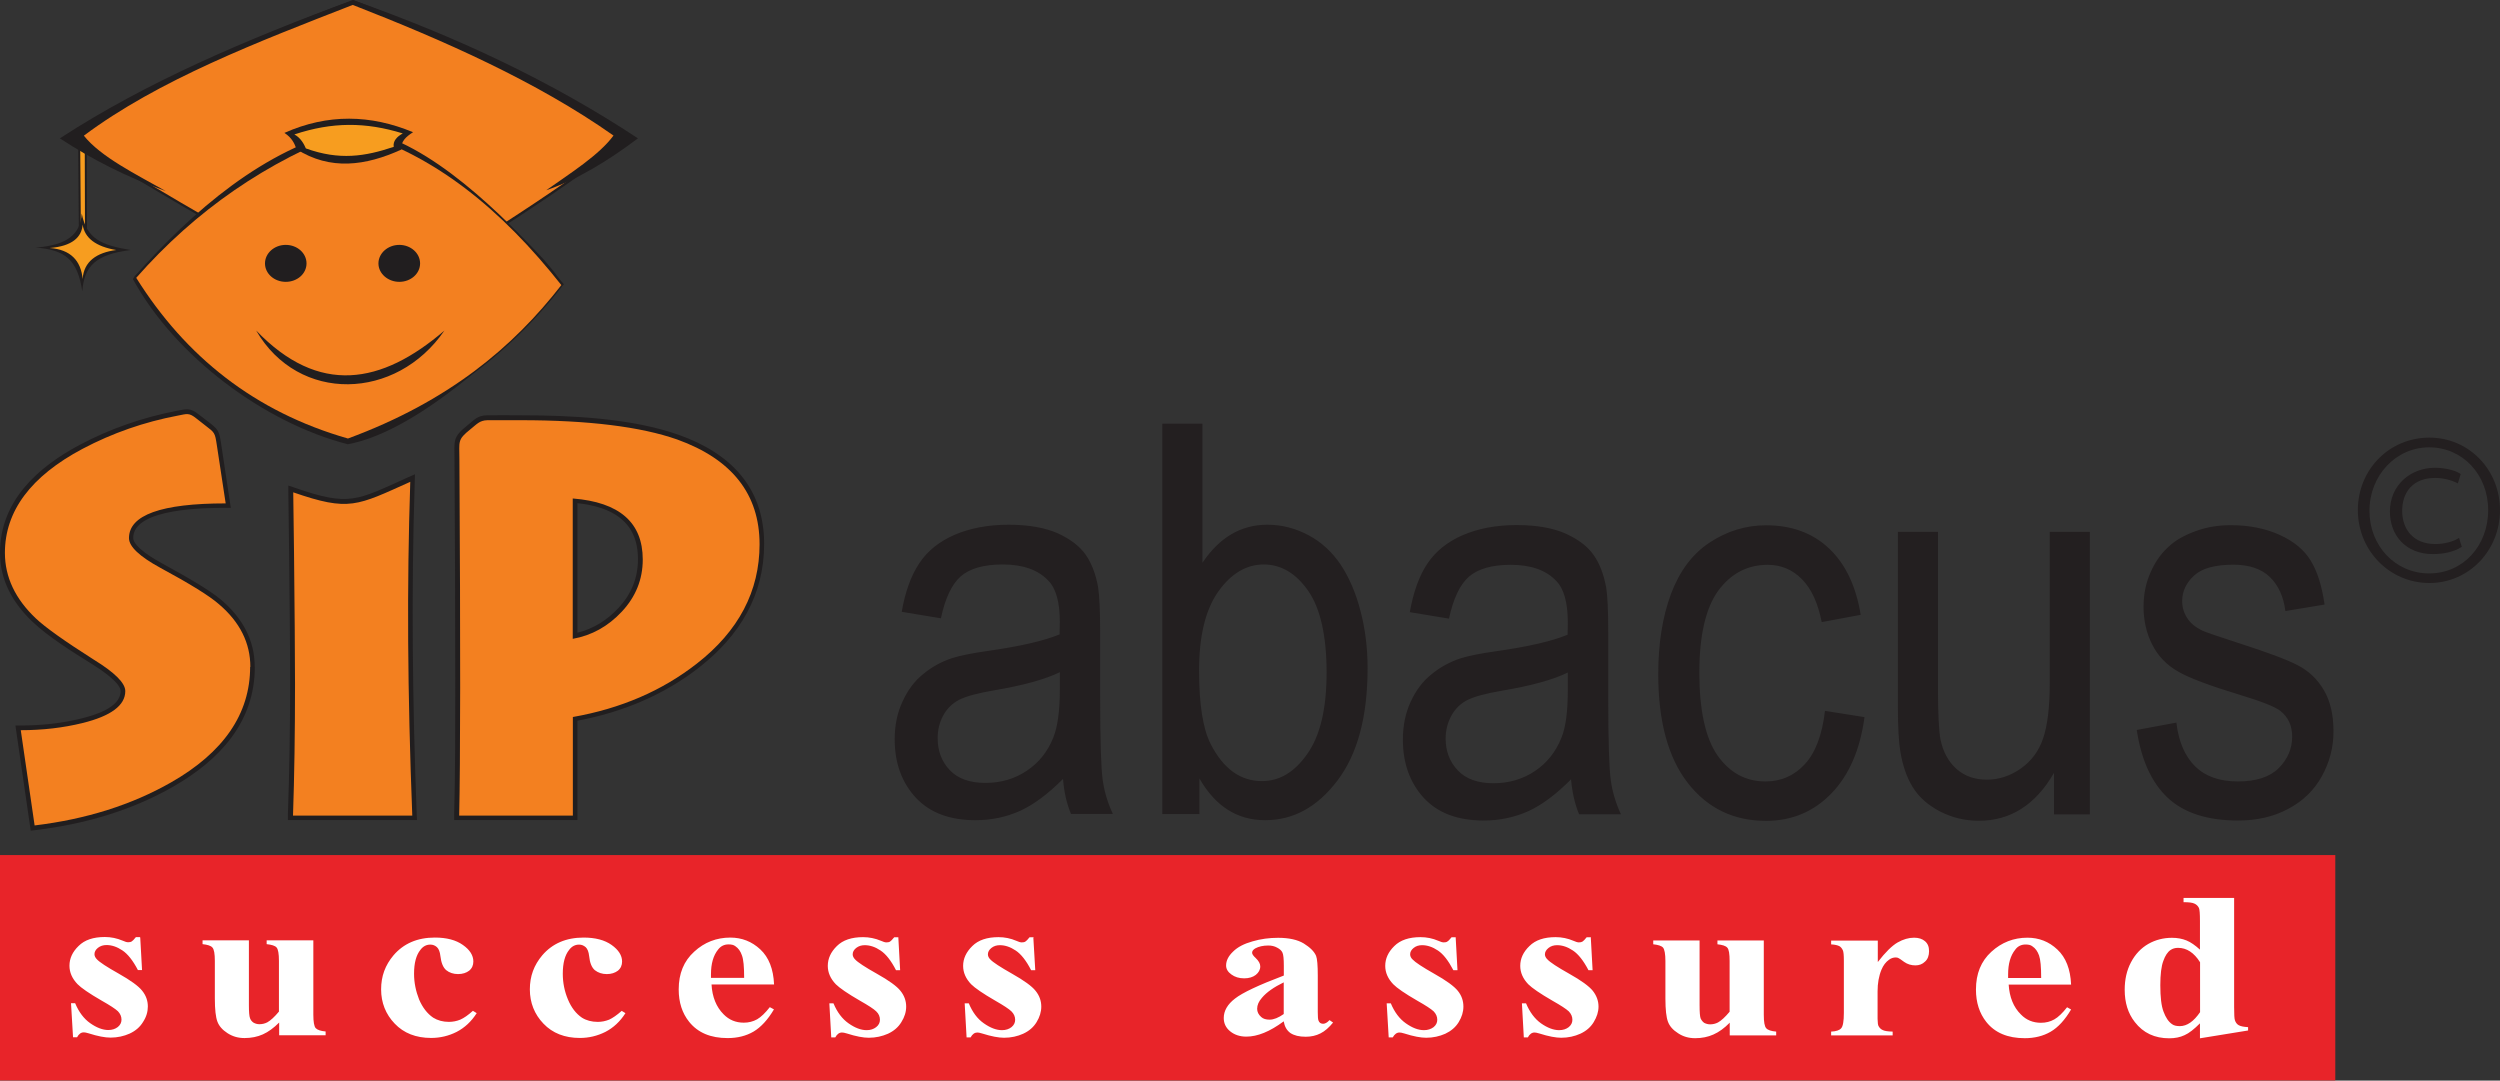 <?xml version="1.0" encoding="UTF-8"?><svg id="Layer_2" xmlns="http://www.w3.org/2000/svg" viewBox="0 0 223.88 96.77"><rect x="0" y="0" width="223.88" height="96.77" fill="#333333" stroke="none"/><defs><style>.cls-1{fill:#211e1f;}.cls-1,.cls-2,.cls-3{fill-rule:evenodd;}.cls-4{fill:#fff;}.cls-2{fill:#f79d1f;}.cls-5{fill:#e82429;}.cls-3{fill:#f38020;}.cls-6{fill:#231f20;}</style></defs><g id="Layer_1-2"><g><rect class="cls-5" y="76.57" width="209.13" height="20.19"/><path class="cls-4" d="M12.56,83.98l.16,2.89h-.37c-.45-.86-.91-1.44-1.39-1.76-.48-.32-.95-.48-1.42-.48-.3,0-.55,.08-.77,.25-.21,.17-.31,.36-.31,.57,0,.16,.08,.32,.22,.46,.23,.25,.88,.68,1.95,1.28,1.06,.6,1.77,1.11,2.1,1.53,.34,.42,.51,.89,.51,1.41,0,.47-.13,.93-.43,1.39-.28,.46-.68,.8-1.2,1.04-.51,.23-1.09,.36-1.71,.36-.49,0-1.14-.12-1.95-.38-.22-.07-.36-.09-.45-.09-.24,0-.44,.14-.6,.44h-.36l-.18-3.05h.37c.33,.79,.78,1.39,1.35,1.79,.57,.4,1.12,.61,1.62,.61,.35,0,.63-.1,.85-.27,.22-.18,.33-.4,.33-.66,0-.28-.11-.53-.32-.75-.22-.21-.71-.53-1.47-.96-1.11-.64-1.83-1.14-2.15-1.47-.48-.5-.72-1.05-.72-1.65,0-.65,.27-1.24,.82-1.77,.54-.54,1.32-.8,2.35-.8,.55,0,1.08,.11,1.6,.33,.2,.09,.36,.14,.48,.14,.13,0,.24-.02,.32-.07,.08-.05,.21-.17,.38-.39h.37Zm15.5,.24v6.64c0,.65,.07,1.05,.21,1.21,.15,.16,.44,.26,.89,.3v.34h-4.16v-1.14c-.49,.49-.97,.84-1.46,1.06-.49,.22-1.04,.33-1.64,.33s-1.08-.15-1.53-.44c-.45-.29-.75-.63-.9-1.03-.15-.4-.23-1.08-.23-2.07v-3.37c0-.64-.07-1.04-.22-1.2-.14-.16-.43-.25-.88-.3v-.34h4.15v5.8c0,.6,.03,.99,.1,1.17,.06,.17,.17,.31,.33,.41,.15,.08,.32,.13,.51,.13,.26,0,.5-.06,.71-.17,.29-.16,.64-.48,1.04-.96v-4.54c0-.64-.07-1.04-.21-1.2-.14-.16-.43-.25-.89-.3v-.34h4.16Zm14.29,6.3l.34,.21c-.48,.75-1.08,1.31-1.8,1.68-.71,.36-1.48,.54-2.28,.54-1.36,0-2.45-.43-3.26-1.28-.81-.84-1.22-1.88-1.22-3.07s.37-2.17,1.11-3.05c.9-1.05,2.13-1.59,3.7-1.59,1.06,0,1.89,.22,2.51,.66,.63,.44,.94,.94,.94,1.48,0,.34-.12,.62-.38,.83-.25,.19-.58,.3-.99,.3s-.78-.12-1.06-.35c-.28-.24-.45-.66-.52-1.26-.04-.38-.15-.65-.31-.8-.17-.15-.36-.23-.59-.23-.35,0-.65,.15-.89,.47-.38,.47-.57,1.18-.57,2.14,0,.8,.16,1.56,.45,2.3,.31,.72,.73,1.27,1.26,1.63,.4,.25,.87,.38,1.41,.38,.36,0,.7-.07,1.02-.2,.32-.14,.7-.4,1.13-.79m13.32,0l.34,.21c-.48,.75-1.08,1.31-1.8,1.68-.72,.36-1.48,.54-2.28,.54-1.36,0-2.45-.43-3.26-1.28-.81-.84-1.22-1.88-1.22-3.07s.37-2.17,1.11-3.05c.9-1.05,2.13-1.59,3.7-1.59,1.06,0,1.89,.22,2.51,.66,.62,.44,.94,.94,.94,1.48,0,.34-.12,.62-.38,.83-.26,.19-.58,.3-.99,.3s-.78-.12-1.07-.35c-.28-.24-.45-.66-.51-1.26-.04-.38-.15-.65-.31-.8-.18-.15-.36-.23-.59-.23-.35,0-.65,.15-.89,.47-.38,.47-.57,1.18-.57,2.14,0,.8,.15,1.56,.46,2.3,.3,.72,.72,1.27,1.25,1.63,.39,.25,.88,.38,1.42,.38,.36,0,.69-.07,1.02-.2,.31-.14,.69-.4,1.13-.79m13.63-2.36h-5.59c.06,1.12,.43,2.02,1.08,2.67,.5,.51,1.1,.75,1.81,.75,.43,0,.83-.1,1.19-.3,.35-.2,.73-.57,1.14-1.09l.37,.2c-.55,.93-1.17,1.6-1.83,1.99-.67,.39-1.44,.58-2.32,.58-1.52,0-2.66-.48-3.44-1.45-.63-.78-.94-1.75-.94-2.91,0-1.42,.46-2.54,1.39-3.38,.91-.84,2-1.26,3.23-1.26,1.03,0,1.93,.35,2.69,1.06,.76,.71,1.17,1.75,1.23,3.14m-2.68-.6c0-.98-.06-1.65-.2-2.01-.12-.36-.32-.64-.59-.82-.15-.12-.36-.16-.61-.16-.38,0-.69,.15-.93,.46-.43,.53-.64,1.27-.64,2.22v.32h2.96Zm13.81-3.57l.16,2.89h-.37c-.44-.86-.9-1.44-1.38-1.76-.47-.32-.95-.48-1.42-.48-.3,0-.55,.08-.77,.25-.21,.17-.31,.36-.31,.57,0,.16,.08,.32,.22,.46,.23,.25,.88,.68,1.95,1.28,1.07,.6,1.78,1.11,2.11,1.53,.34,.42,.51,.89,.51,1.41,0,.47-.14,.93-.43,1.39-.28,.46-.68,.8-1.2,1.04-.52,.23-1.09,.36-1.72,.36-.49,0-1.14-.12-1.95-.38-.21-.07-.36-.09-.45-.09-.24,0-.44,.14-.6,.44h-.36l-.17-3.05h.37c.33,.79,.78,1.39,1.35,1.79,.57,.4,1.11,.61,1.62,.61,.35,0,.63-.1,.85-.27,.23-.18,.34-.4,.34-.66,0-.28-.1-.53-.33-.75-.21-.21-.7-.53-1.46-.96-1.11-.64-1.83-1.14-2.16-1.47-.48-.5-.72-1.05-.72-1.65,0-.65,.27-1.24,.81-1.77,.54-.54,1.33-.8,2.35-.8,.55,0,1.09,.11,1.61,.33,.2,.09,.35,.14,.48,.14s.24-.02,.32-.07c.07-.05,.21-.17,.38-.39h.37Zm12.09,0l.17,2.89h-.37c-.44-.86-.9-1.44-1.38-1.76-.48-.32-.95-.48-1.42-.48-.29,0-.55,.08-.76,.25-.21,.17-.31,.36-.31,.57,0,.16,.07,.32,.22,.46,.23,.25,.89,.68,1.95,1.28,1.06,.6,1.77,1.11,2.1,1.53,.34,.42,.51,.89,.51,1.41,0,.47-.14,.93-.42,1.39-.28,.46-.68,.8-1.2,1.04-.51,.23-1.08,.36-1.71,.36-.49,0-1.14-.12-1.96-.38-.21-.07-.36-.09-.44-.09-.23,0-.44,.14-.6,.44h-.36l-.17-3.05h.37c.33,.79,.77,1.39,1.35,1.79,.57,.4,1.11,.61,1.62,.61,.35,0,.63-.1,.85-.27,.22-.18,.33-.4,.33-.66,0-.28-.11-.53-.33-.75-.21-.21-.7-.53-1.45-.96-1.11-.64-1.83-1.14-2.16-1.47-.48-.5-.72-1.05-.72-1.65,0-.65,.28-1.24,.82-1.77,.54-.54,1.33-.8,2.35-.8,.55,0,1.09,.11,1.6,.33,.19,.09,.36,.14,.48,.14,.13,0,.24-.02,.32-.07,.08-.05,.21-.17,.38-.39h.37Zm22.42,7.47c-1.24,.92-2.35,1.37-3.35,1.37-.57,0-1.06-.16-1.45-.48-.38-.31-.57-.71-.57-1.19,0-.64,.34-1.23,1.01-1.74,.66-.52,2.12-1.21,4.37-2.06v-.86c0-.64-.04-1.04-.13-1.21-.08-.17-.24-.31-.47-.43-.23-.13-.5-.19-.79-.19-.47,0-.86,.09-1.17,.26-.18,.11-.28,.23-.28,.39,0,.12,.11,.28,.31,.46,.28,.27,.42,.51,.42,.76,0,.3-.14,.55-.4,.76-.26,.2-.61,.31-1.04,.31-.46,0-.84-.12-1.15-.35-.31-.22-.47-.49-.47-.8,0-.44,.21-.85,.63-1.25,.4-.4,.98-.7,1.73-.91,.74-.22,1.51-.32,2.3-.32,.97,0,1.74,.17,2.3,.51,.56,.35,.93,.71,1.1,1.11,.1,.26,.15,.85,.15,1.76v3.28c0,.39,.02,.64,.06,.74,.03,.09,.09,.18,.16,.23,.08,.04,.16,.07,.25,.07,.19,0,.38-.11,.58-.33l.32,.22c-.36,.44-.74,.78-1.13,.97-.39,.2-.83,.3-1.32,.3-.59,0-1.03-.11-1.37-.33-.33-.24-.52-.58-.6-1.04m0-.66v-2.84c-.88,.43-1.53,.88-1.95,1.38-.29,.33-.43,.65-.43,.99,0,.27,.12,.52,.36,.73,.18,.17,.44,.24,.76,.24,.36,0,.79-.17,1.27-.51m15.39-6.81l.16,2.89h-.37c-.45-.86-.9-1.44-1.38-1.76-.48-.32-.95-.48-1.42-.48-.3,0-.55,.08-.76,.25-.21,.17-.31,.36-.31,.57,0,.16,.07,.32,.22,.46,.23,.25,.88,.68,1.94,1.28,1.07,.6,1.77,1.11,2.11,1.53,.34,.42,.5,.89,.5,1.41,0,.47-.14,.93-.42,1.39-.28,.46-.69,.8-1.2,1.04-.52,.23-1.09,.36-1.71,.36-.49,0-1.14-.12-1.95-.38-.22-.07-.36-.09-.44-.09-.24,0-.44,.14-.61,.44h-.36l-.18-3.05h.37c.33,.79,.78,1.39,1.35,1.79,.57,.4,1.1,.61,1.62,.61,.35,0,.63-.1,.86-.27,.22-.18,.33-.4,.33-.66,0-.28-.11-.53-.32-.75-.22-.21-.71-.53-1.47-.96-1.11-.64-1.83-1.14-2.15-1.47-.48-.5-.72-1.05-.72-1.65,0-.65,.27-1.24,.81-1.77,.54-.54,1.33-.8,2.35-.8,.55,0,1.09,.11,1.6,.33,.19,.09,.36,.14,.48,.14,.14,0,.24-.02,.31-.07,.09-.05,.22-.17,.39-.39h.37Zm12.1,0l.16,2.89h-.37c-.45-.86-.91-1.44-1.39-1.76-.48-.32-.95-.48-1.42-.48-.3,0-.56,.08-.77,.25-.21,.17-.32,.36-.32,.57,0,.16,.08,.32,.23,.46,.23,.25,.88,.68,1.95,1.28,1.07,.6,1.77,1.11,2.11,1.53,.33,.42,.51,.89,.51,1.41,0,.47-.15,.93-.43,1.39-.28,.46-.68,.8-1.2,1.04-.51,.23-1.08,.36-1.71,.36-.48,0-1.14-.12-1.95-.38-.22-.07-.37-.09-.44-.09-.24,0-.44,.14-.6,.44h-.36l-.17-3.05h.37c.33,.79,.78,1.39,1.34,1.79,.57,.4,1.12,.61,1.62,.61,.36,0,.64-.1,.86-.27,.22-.18,.33-.4,.33-.66,0-.28-.11-.53-.32-.75-.22-.21-.71-.53-1.47-.96-1.11-.64-1.83-1.14-2.16-1.47-.48-.5-.72-1.05-.72-1.65,0-.65,.27-1.24,.82-1.77,.54-.54,1.32-.8,2.35-.8,.55,0,1.09,.11,1.6,.33,.2,.09,.36,.14,.48,.14,.14,0,.23-.02,.32-.07,.08-.05,.21-.17,.38-.39h.38Zm15.49,.24v6.64c0,.65,.07,1.05,.22,1.21,.14,.16,.44,.26,.89,.3v.34h-4.16v-1.14c-.48,.49-.96,.84-1.46,1.06-.49,.22-1.03,.33-1.63,.33s-1.09-.15-1.53-.44c-.46-.29-.76-.63-.91-1.03-.15-.4-.23-1.08-.23-2.07v-3.37c0-.64-.08-1.04-.21-1.2-.14-.16-.43-.25-.88-.3v-.34h4.15v5.8c0,.6,.03,.99,.09,1.17,.08,.17,.18,.31,.33,.41,.16,.08,.33,.13,.53,.13,.25,0,.49-.06,.7-.17,.29-.16,.64-.48,1.04-.96v-4.54c0-.64-.06-1.04-.21-1.2-.14-.16-.43-.25-.88-.3v-.34h4.15Zm10.21,0v1.92c.68-.88,1.27-1.46,1.77-1.75,.51-.29,1-.43,1.48-.43,.41,0,.74,.11,.97,.31,.25,.21,.37,.5,.37,.89,0,.41-.12,.73-.36,.94-.23,.23-.52,.34-.86,.34-.38,0-.71-.1-1.01-.31-.28-.21-.45-.32-.5-.34-.07-.04-.15-.06-.25-.06-.21,0-.41,.06-.6,.2-.3,.21-.52,.51-.68,.89-.24,.58-.35,1.23-.35,1.94v2.47c.01,.34,.03,.56,.09,.65,.09,.17,.22,.29,.39,.36,.17,.08,.45,.12,.87,.13v.34h-5.51v-.34c.45-.02,.75-.12,.9-.3,.16-.17,.24-.63,.24-1.37v-4.69c0-.49-.03-.79-.09-.92-.08-.17-.18-.3-.31-.37-.15-.08-.39-.14-.74-.16v-.34h4.17Zm17.32,3.94h-5.6c.07,1.12,.43,2.02,1.09,2.67,.49,.51,1.1,.75,1.8,.75,.44,0,.84-.1,1.19-.3,.36-.2,.74-.57,1.15-1.09l.36,.2c-.55,.93-1.16,1.6-1.83,1.99-.67,.39-1.45,.58-2.32,.58-1.52,0-2.67-.48-3.44-1.45-.62-.78-.93-1.75-.93-2.91,0-1.42,.46-2.54,1.38-3.38,.92-.84,2-1.26,3.23-1.26,1.03,0,1.93,.35,2.68,1.06,.76,.71,1.17,1.75,1.23,3.14m-2.68-.6c0-.98-.06-1.65-.19-2.01-.13-.36-.32-.64-.6-.82-.15-.12-.35-.16-.61-.16-.37,0-.7,.15-.92,.46-.43,.53-.64,1.27-.64,2.22v.32h2.95Zm17.28-7.16v9.77c0,.66,.02,1.05,.07,1.18,.06,.19,.17,.35,.33,.44,.17,.1,.45,.16,.85,.18v.3l-4.31,.7v-1.34c-.52,.52-.97,.88-1.38,1.06-.4,.19-.86,.28-1.37,.28-1.3,0-2.33-.48-3.08-1.45-.62-.79-.91-1.75-.91-2.9,0-.91,.18-1.73,.56-2.45,.38-.73,.91-1.28,1.55-1.65,.65-.37,1.37-.55,2.12-.55,.49,0,.92,.08,1.31,.24,.37,.15,.77,.43,1.2,.82v-2.56c0-.65-.03-1.04-.09-1.17-.09-.18-.22-.31-.4-.39-.18-.09-.5-.13-.98-.13v-.38h4.52Zm-3.05,5.76c-.54-.86-1.2-1.29-1.97-1.29-.28,0-.49,.07-.67,.19-.27,.18-.49,.52-.65,.98-.18,.47-.27,1.2-.27,2.17,0,1.07,.09,1.86,.29,2.38,.19,.51,.44,.9,.77,1.12,.16,.12,.4,.17,.69,.17,.64,0,1.24-.42,1.81-1.25v-4.47Z"/><path class="cls-6" d="M95.19,69.76c-1.34,1.35-2.63,2.3-3.85,2.86-1.24,.55-2.56,.83-3.97,.83-2.33,0-4.11-.67-5.37-2.03-1.25-1.36-1.88-3.1-1.88-5.21,0-1.24,.23-2.38,.71-3.4,.47-1.03,1.09-1.85,1.86-2.46,.76-.63,1.62-1.1,2.59-1.42,.7-.22,1.77-.44,3.19-.64,2.9-.41,5.04-.91,6.42-1.48,0-.58,.02-.96,.02-1.11,0-1.75-.34-2.99-1.02-3.69-.91-.98-2.29-1.46-4.1-1.46-1.69,0-2.94,.36-3.75,1.06-.8,.71-1.4,1.96-1.78,3.76l-3.51-.58c.31-1.79,.84-3.25,1.57-4.34,.73-1.11,1.79-1.96,3.17-2.56,1.39-.59,2.99-.9,4.82-.9s3.28,.27,4.42,.77c1.12,.52,1.95,1.14,2.5,1.92,.53,.77,.9,1.73,1.11,2.92,.11,.73,.18,2.06,.18,3.96v5.73c0,3.99,.08,6.51,.23,7.56,.15,1.07,.46,2.08,.91,3.04h-3.75c-.37-.89-.62-1.92-.71-3.11m-.3-9.58c-1.31,.64-3.27,1.18-5.87,1.62-1.48,.25-2.53,.54-3.14,.85-.61,.32-1.09,.79-1.42,1.4-.34,.62-.5,1.29-.5,2.04,0,1.14,.36,2.1,1.09,2.86,.72,.76,1.78,1.14,3.18,1.14s2.62-.36,3.7-1.08c1.08-.72,1.88-1.71,2.38-2.97,.39-.96,.59-2.4,.59-4.29v-1.57Zm12.52,12.7h-3.33V37.94h3.59v12.46c1.52-2.27,3.45-3.41,5.81-3.41,1.3,0,2.54,.32,3.71,.95,1.16,.62,2.11,1.51,2.87,2.64,.75,1.14,1.35,2.51,1.76,4.12,.43,1.6,.64,3.32,.64,5.14,0,4.34-.9,7.69-2.7,10.06-1.79,2.37-3.95,3.55-6.47,3.55s-4.46-1.25-5.89-3.74v3.16Zm-.04-12.84c0,3.04,.35,5.22,1.04,6.57,1.13,2.22,2.67,3.32,4.59,3.32,1.58,0,2.93-.81,4.07-2.45,1.15-1.63,1.72-4.05,1.72-7.28s-.55-5.75-1.65-7.31c-1.09-1.57-2.43-2.36-3.98-2.36s-2.93,.81-4.08,2.44c-1.15,1.63-1.71,3.99-1.71,7.07m33.31,9.73c-1.34,1.35-2.61,2.3-3.84,2.86-1.24,.55-2.57,.83-3.97,.83-2.34,0-4.12-.67-5.38-2.03-1.24-1.36-1.87-3.1-1.87-5.21,0-1.24,.23-2.38,.7-3.4,.48-1.03,1.09-1.85,1.87-2.46,.76-.63,1.62-1.1,2.58-1.42,.7-.22,1.76-.44,3.19-.64,2.91-.41,5.04-.91,6.41-1.48,.02-.58,.02-.96,.02-1.11,0-1.75-.34-2.99-1.02-3.69-.91-.98-2.28-1.46-4.08-1.46-1.69,0-2.94,.36-3.75,1.06-.81,.71-1.4,1.96-1.79,3.76l-3.51-.58c.32-1.79,.84-3.25,1.57-4.34,.74-1.11,1.8-1.96,3.18-2.56,1.38-.59,2.98-.9,4.81-.9s3.28,.27,4.41,.77c1.13,.52,1.96,1.14,2.5,1.92,.54,.77,.9,1.73,1.12,2.92,.12,.73,.18,2.06,.18,3.96v5.73c0,3.99,.08,6.51,.23,7.56,.15,1.07,.46,2.08,.91,3.04h-3.75c-.37-.89-.61-1.92-.72-3.11m-.3-9.58c-1.3,.64-3.26,1.18-5.87,1.62-1.48,.25-2.53,.54-3.13,.85-.62,.32-1.09,.79-1.42,1.4-.33,.62-.51,1.29-.51,2.04,0,1.14,.37,2.1,1.1,2.86,.72,.76,1.79,1.14,3.18,1.14s2.61-.36,3.7-1.08c1.08-.72,1.87-1.71,2.38-2.97,.4-.96,.58-2.4,.58-4.29v-1.57Zm23.05,3.43l3.53,.56c-.39,2.9-1.37,5.18-2.96,6.83-1.59,1.64-3.54,2.46-5.86,2.46-2.9,0-5.24-1.13-7-3.39-1.76-2.26-2.65-5.51-2.65-9.75,0-2.74,.38-5.13,1.14-7.18,.77-2.05,1.92-3.59,3.47-4.61,1.55-1.02,3.23-1.54,5.05-1.54,2.3,0,4.19,.7,5.65,2.09,1.47,1.39,2.4,3.37,2.82,5.93l-3.49,.65c-.34-1.71-.92-2.98-1.77-3.84-.85-.86-1.87-1.29-3.07-1.29-1.81,0-3.28,.77-4.43,2.32-1.12,1.55-1.69,4-1.69,7.35s.55,5.87,1.64,7.42c1.1,1.54,2.52,2.31,4.28,2.31,1.41,0,2.58-.52,3.53-1.55,.95-1.03,1.55-2.62,1.8-4.77m20.51,9.27v-3.72c-1.65,2.87-3.9,4.29-6.73,4.29-1.24,0-2.42-.28-3.51-.85-1.08-.57-1.88-1.3-2.41-2.16-.54-.87-.9-1.93-1.11-3.18-.14-.84-.22-2.17-.22-4v-15.68h3.59v14.03c0,2.25,.08,3.75,.22,4.54,.23,1.12,.71,2.01,1.44,2.66,.74,.65,1.64,.96,2.72,.96s2.08-.33,3.03-.99c.94-.66,1.62-1.56,2-2.69,.39-1.14,.6-2.79,.6-4.95v-13.56h3.59v25.3h-3.21Zm7.41-7.56l3.55-.66c.2,1.7,.76,3,1.67,3.91,.91,.9,2.18,1.36,3.83,1.36s2.87-.4,3.67-1.2c.8-.8,1.2-1.75,1.2-2.82,0-.97-.35-1.73-1.06-2.3-.49-.38-1.72-.86-3.67-1.45-2.63-.8-4.47-1.48-5.48-2.07-1.01-.57-1.8-1.38-2.32-2.41-.52-1.02-.78-2.16-.78-3.39,0-1.13,.21-2.17,.65-3.13,.42-.97,1.02-1.77,1.76-2.4,.56-.49,1.32-.91,2.29-1.26,.96-.35,2-.52,3.11-.52,1.66,0,3.12,.3,4.38,.87,1.26,.57,2.2,1.34,2.79,2.32,.6,.99,1,2.28,1.23,3.92l-3.51,.58c-.16-1.3-.63-2.31-1.39-3.05-.76-.73-1.85-1.1-3.25-1.1-1.65,0-2.83,.32-3.53,.97-.71,.65-1.07,1.42-1.07,2.28,0,.57,.15,1.06,.44,1.51,.29,.47,.74,.84,1.38,1.15,.36,.16,1.42,.52,3.18,1.09,2.54,.82,4.32,1.47,5.32,1.99,1.01,.51,1.8,1.27,2.38,2.26,.57,.98,.85,2.2,.85,3.67s-.35,2.77-1.05,4.04c-.7,1.26-1.71,2.23-3.03,2.92-1.31,.7-2.81,1.03-4.47,1.03-2.76,0-4.86-.69-6.31-2.05-1.44-1.37-2.36-3.39-2.76-6.08"/><path class="cls-1" d="M56.4,12.33c-7.27,5.73-15.42,10.5-23.23,15.47l-.1,.06-.1-.06c-9.06-4.92-18.03-9.99-26.77-15.46l-.29-.19,.3-.17C14.25,7.19,22.79,3.28,31.57,.03l.08-.03,.07,.03c8.56,3.26,16.8,7.26,24.66,11.96l.26,.15-.23,.19Z"/><path class="cls-3" d="M6.31,12.17C14.21,7.46,22.7,3.54,31.64,.22c8.29,3.17,16.51,7.09,24.63,11.95-6.96,5.49-15.26,10.39-23.21,15.45-9.01-4.9-17.96-9.96-26.75-15.45"/><polygon class="cls-1" points="7.06 20.53 7 12.5 7.77 12.88 7.79 20.59 7.06 20.53"/><polygon class="cls-2" points="7.24 20.35 7.18 12.8 7.59 13 7.61 20.38 7.24 20.35"/><path class="cls-1" d="M3.13,22.18c2.92-.22,4.06-1.19,4.19-3.06,.44,2.27,1.76,2.84,4.39,3.27-3.16,.39-4.18,1.46-4.34,3.71-.43-2.85-1.54-3.75-4.24-3.93"/><path class="cls-2" d="M4.44,22.21c2.03-.16,2.88-.97,2.96-2.1,.18,1.21,1.18,1.97,3.01,2.28-1.76,.23-2.9,1.02-3.01,2.59-.15-1.63-1.08-2.64-2.95-2.77"/><path class="cls-1" d="M12.11,24.68c5.14-5.75,11.5-11.36,19.21-13.16h.03c5.98,.35,12.57,6.64,17.12,11.48,.08,.09,.18,.18,.25,.27,.39,.49,.73,.83,1.08,1.32,.21,.3,.42,.55,.65,.81l.05,.06-.12,.11-.05-.06c-.24-.25-.43-.52-.67-.81-.4-.47-.73-.82-1.15-1.32-.04-.05-.1-.1-.14-.15-4.51-4.55-11.44-10.54-17.1-10.42-7.53,1.58-13.57,6.9-19.04,11.98l-.06,.06-.12-.12,.06-.06Z"/><path class="cls-1" d="M31.18,38.71c6.82-1.72,14.34-8.29,18.99-13.36l.05-.05,.12,.1-.05,.06c-.95,1.17-1.82,2.17-2.86,3.26-3.75,3.94-10.77,10.06-16.27,11.06h-.02s-.02,0-.02,0c-7.5-1.94-15.43-7.89-19.18-14.72l-.04-.06,.15-.26,.12,.08c5.09,5.55,11.49,12.13,19.01,13.9"/><path class="cls-1" d="M14.84,17.11c-3.52-1.26-6.64-2.86-9.48-4.72C13.08,7.36,22.12,3.5,31.59,.01c9.26,3.25,17.84,7.29,25.54,12.38-2.65,1.99-5.36,3.66-8.22,4.65,2.18-1.54,4.74-3.15,6.03-4.9C48.06,7.29,39.69,3.6,31.59,.44,23.15,3.73,14.2,7.15,7.51,12.15c1.52,1.91,4.68,3.46,7.33,4.96"/><path class="cls-1" d="M12.12,24.81c5.3-6.02,11.71-10.46,19.23-13.25h.03s.03,0,.03,0c7.88,2.19,13.99,7.63,18.95,13.91l.06,.06-.05,.07c-5.11,6.58-11.36,10.9-19.16,13.78h-.03s-.03,0-.03,0c-8.22-2.35-14.5-7.22-19.03-14.44l-.04-.06,.05-.06Z"/><path class="cls-3" d="M12.2,24.88c5.32-6.05,11.71-10.45,19.18-13.22,7.48,2.07,13.57,7.14,18.89,13.87-4.32,5.56-10.1,10.42-19.11,13.74-8.34-2.39-14.54-7.33-18.96-14.39"/><path class="cls-1" d="M22.94,29.6c3.79,6.54,12.55,6.29,16.86,0-5.63,4.84-11.24,5.84-16.86,0"/><path class="cls-1" d="M26.55,13.36c3.02,1.92,6.18,1.5,9.4,.03-.09-.72,.43-1.16,1.04-1.55-3.79-1.58-7.63-1.67-11.52,.06,.67,.44,.9,.94,1.08,1.45"/><path class="cls-2" d="M27.39,13.29c3.01,1.09,5.31,.72,7.87-.14-.09-.5,.28-.92,.81-1.2-3.31-1.03-6.32-1.04-9.71,.09,.58,.3,.88,.9,1.03,1.25"/><path class="cls-1" d="M35.76,21.93c1.02,0,1.86,.74,1.86,1.66s-.84,1.65-1.86,1.65-1.87-.74-1.87-1.65,.84-1.66,1.87-1.66"/><path class="cls-1" d="M25.59,21.93c1.03,0,1.86,.74,1.86,1.66s-.83,1.65-1.86,1.65-1.86-.74-1.86-1.65,.83-1.66,1.86-1.66"/><path class="cls-1" d="M22.82,59.72c0,4.97-3.18,8.36-7.3,10.72-3.8,2.18-8.03,3.38-12.36,3.9l-.41,.05-1.37-9.42h.48c1.83,0,3.65-.19,5.43-.63,1.12-.28,3.51-.95,3.51-2.45,0-.8-2.04-2.1-2.61-2.45-1.67-1.04-3.85-2.4-5.27-3.75C1.14,54,0,51.97,0,49.51,0,44.88,3.35,41.84,7.19,39.81c2.72-1.44,5.61-2.43,8.63-3.02,.91-.17,1.21-.29,2,.34,.28,.22,.55,.42,.82,.63,.91,.7,.99,.81,1.16,1.97l.87,5.75h-.49c-1.63,0-8.25,0-8.25,2.69,0,.83,1.99,1.96,2.6,2.29,1.12,.61,2.24,1.24,3.34,1.91,.67,.42,1.39,.88,1.99,1.39,1.81,1.57,2.95,3.51,2.95,5.95m14.53,13.73h-11.56v-.44c.14-3.92,.2-7.85,.2-11.77s-.05-7.86-.09-11.78c-.02-1.8-.04-3.59-.07-5.38v-.59s.56,.19,.56,.19c4.93,1.72,5.54,1.15,10.17-.93l.61-.27-.02,.67c-.32,9.96-.2,19.9,.18,29.86l.02,.44Zm14.37-8.89v8.89h-11.04v-.44c.1-3.81,.1-7.64,.1-11.45,0-6.82-.03-13.63-.07-20.45,0-1.63-.2-1.93,1.16-3.01,.62-.5,.9-.89,1.77-.9,.99-.02,1.97,0,2.96,0,4.45,0,9.96,.25,14.19,1.75,4.62,1.64,7.65,4.7,7.65,9.77,0,4.61-2.2,8.21-5.78,11.03-3.22,2.52-6.94,4.05-10.94,4.8m0-19.47v11.59c1.42-.35,2.64-1.11,3.67-2.21,1.15-1.23,1.75-2.68,1.75-4.38,0-3.43-2.39-4.68-5.42-5.01"/><path class="cls-3" d="M22.4,59.72c0,4.2-2.37,7.66-7.09,10.35-3.51,2-7.57,3.29-12.21,3.85l-1.24-8.53c1.94,0,3.78-.21,5.53-.64,2.55-.63,3.83-1.58,3.83-2.86,0-.72-.94-1.66-2.81-2.81-2.63-1.67-4.37-2.91-5.2-3.7-1.84-1.74-2.77-3.7-2.77-5.87,0-3.74,2.32-6.86,6.96-9.32,2.67-1.41,5.51-2.4,8.52-2.97,.83-.16,1-.28,1.66,.25,.28,.22,.55,.43,.83,.65,.81,.62,.84,.63,1,1.69l.8,5.27c-5.77,0-8.66,1.04-8.66,3.11,0,.75,.94,1.64,2.81,2.66,2.67,1.44,4.42,2.53,5.25,3.26,1.88,1.6,2.81,3.48,2.81,5.62m14.51,13.31h-10.69c.12-3.51,.18-7.44,.18-11.78,0-2.8-.04-6.72-.09-11.79-.03-2.44-.05-3.62-.07-5.38,5.03,1.74,5.7,1.2,10.48-.94-.31,9.39-.25,18.74,.18,29.89m31.1-24.3c0,4.2-1.87,7.77-5.62,10.69-3.11,2.43-6.8,4.02-11.1,4.78v8.83h-10.18c.11-4.65,.12-15.29,.02-31.92,0-1.61-.2-1.73,.99-2.68,.58-.46,.81-.79,1.52-.81h2.95c6.08,0,10.77,.58,14.05,1.73,4.91,1.77,7.37,4.9,7.37,9.38m-10.46,1.37c0-3.32-2.09-5.14-6.27-5.47v12.57c1.69-.3,3.16-1.11,4.4-2.44,1.24-1.33,1.87-2.88,1.87-4.66"/><path class="cls-6" d="M223.88,45.68c0,3.62-2.78,6.53-6.33,6.53s-6.4-2.9-6.4-6.53,2.82-6.49,6.4-6.49,6.33,2.91,6.33,6.49m-11.69,.07c0,3.14,2.32,5.6,5.35,5.6s5.28-2.46,5.28-5.67-2.32-5.62-5.28-5.62-5.35,2.49-5.35,5.69m7.92-2.46c-.28-.15-1.05-.49-2.04-.49-1.98,0-2.95,1.27-2.95,2.95s1.03,2.97,2.96,2.97c.84,0,1.65-.23,2.13-.55l.25,.8c-.73,.48-1.71,.65-2.59,.65-2.44,0-3.85-1.69-3.85-3.81,0-2.4,1.89-3.92,4.02-3.92,1.1,0,2.04,.32,2.32,.57l-.25,.82Z"/></g></g></svg>